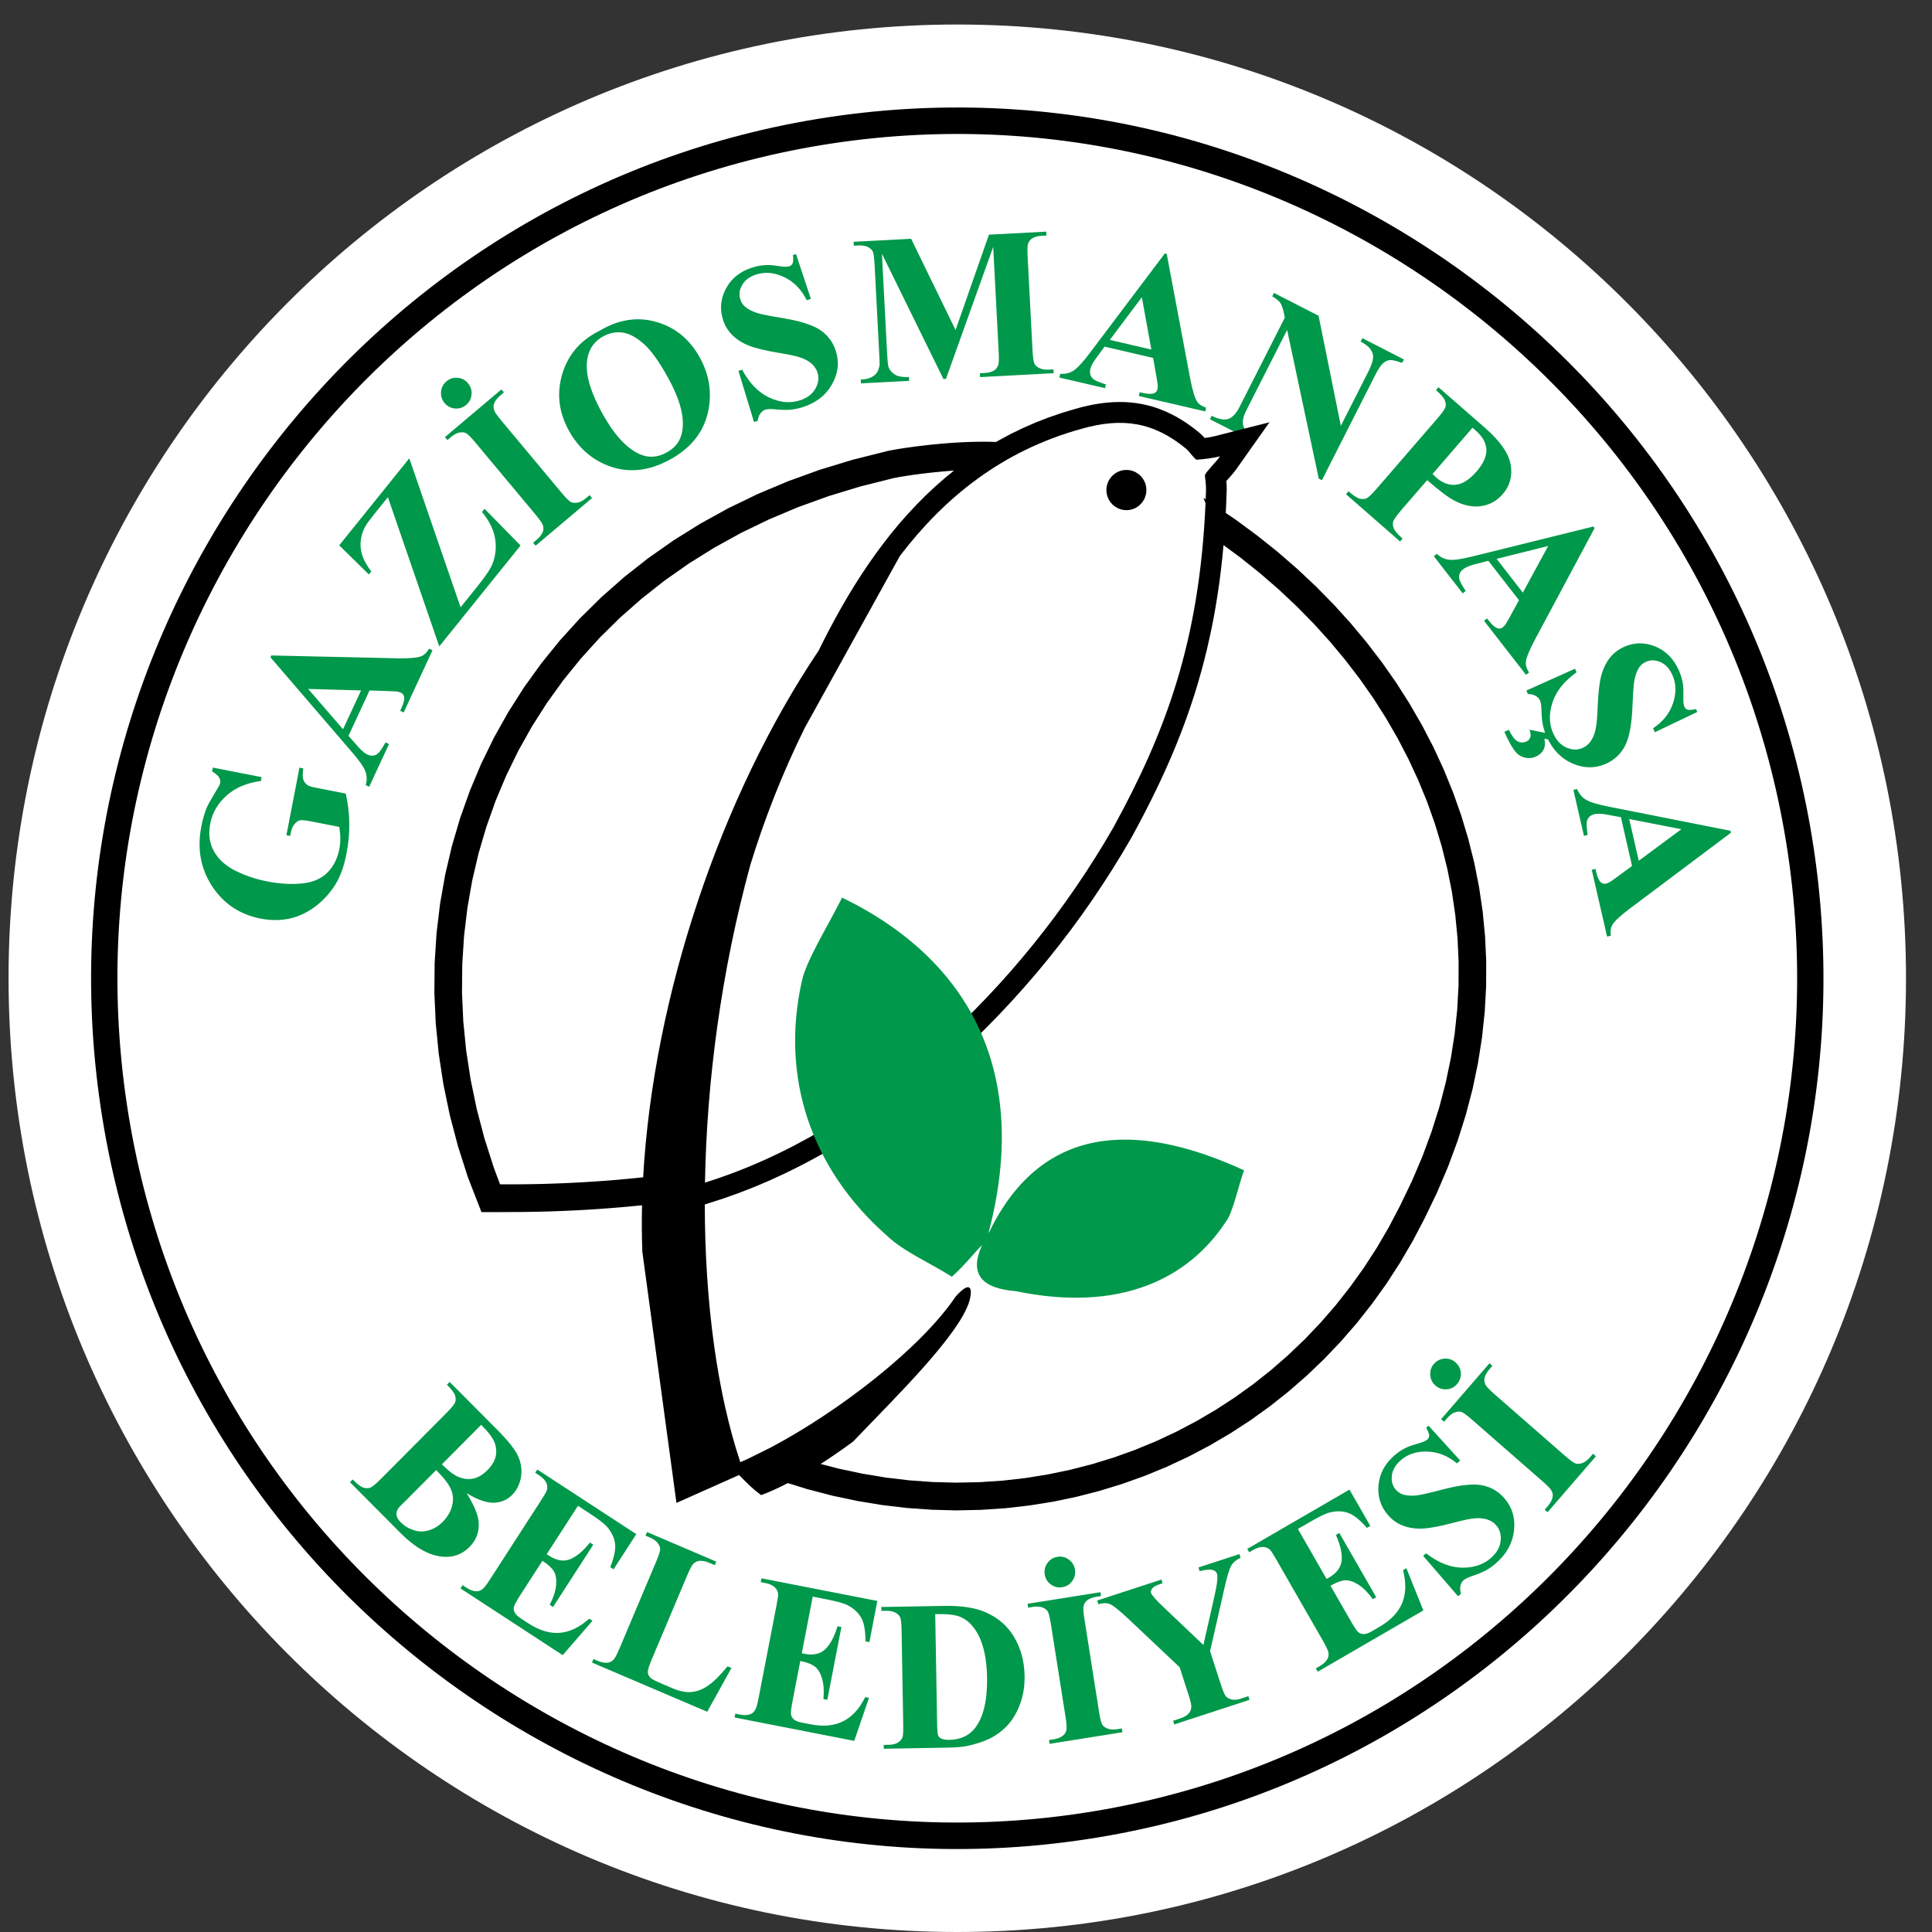 <?xml version="1.0" encoding="utf-8"?>
<!-- Generator: Adobe Illustrator 16.0.0, SVG Export Plug-In . SVG Version: 6.00 Build 0)  -->
<!DOCTYPE svg PUBLIC "-//W3C//DTD SVG 1.1//EN" "http://www.w3.org/Graphics/SVG/1.1/DTD/svg11.dtd">
<svg version="1.1" id="Layer_1" xmlns="http://www.w3.org/2000/svg" xmlns:xlink="http://www.w3.org/1999/xlink" x="0px" y="0px"
	 width="800px" height="800px" viewBox="733.858 699.521 800 800" enable-background="new 733.858 699.521 800 800"
	 xml:space="preserve">
<rect x="733.858" y="699.521" width="800" height="800" fill="#333333" stroke="none"/>
<path fill="#FFFFFF" d="M1130.244,709.672c216.932,0,392.847,176.851,392.847,394.926c0,218.069-175.915,394.923-392.847,394.923
	c-216.925,0-392.843-176.854-392.843-394.923C737.401,886.523,913.319,709.672,1130.244,709.672"/>
<path d="M1081.698,747.366c195.726-26.884,377.156,111.669,403.901,308.43c26.739,196.764-111.081,379.156-306.806,406.04
	c-195.724,26.883-377.16-111.675-403.902-308.429C748.15,956.649,885.976,774.248,1081.698,747.366"/>
<path fill="#FFFFFF" d="M1083.175,758.226c189.767-26.061,365.698,108.276,391.626,299.058
	c25.921,190.776-107.713,367.625-297.48,393.681c-189.771,26.066-365.703-108.265-391.626-299.039
	C759.767,961.143,893.401,784.292,1083.175,758.226"/>
<path fill="#00984A" d="M1412.437,1055.937l17.641-13.058l-21.605-4.228L1412.437,1055.937z M1409.658,1058.101l-4.624-20.201
	l-6.104-1.119c-2.035-0.366-3.646-0.401-4.846-0.121c-1.602,0.366-2.628,1.292-3.076,2.765c-0.288,0.855-0.186,2.799,0.263,5.835
	l-1.541,0.356l-4.363-19.025l1.547-0.356c0.783,1.979,2.019,3.48,3.713,4.467c1.68,1.005,4.914,1.98,9.693,2.905l50.103,9.923
	l0.179,0.804l-41.91,31.447c-3.982,2.999-6.39,5.259-7.235,6.784c-0.66,1.179-0.847,2.646-0.594,4.417l-1.54,0.366l-6.366-27.681
	l1.554-0.356l0.252,1.144c0.508,2.216,1.188,3.708,2.019,4.447c0.592,0.531,1.305,0.689,2.137,0.489
	c0.505-0.115,0.997-0.314,1.496-0.616c0.248-0.106,1.188-0.78,2.855-1.993L1409.658,1058.101z M1375.867,1003.393l1.159,2.598
	l-3.691-0.558c0.439,1.692,0.329,3.173-0.308,4.467c-0.643,1.269-1.72,2.258-3.254,2.95c-1.347,0.6-2.786,0.757-4.276,0.433
	c-1.482-0.298-2.729-1.001-3.738-2.057c-1.534-1.721-3.194-4.595-4.974-8.681l1.856-0.829c1.26,2.585,2.472,4.182,3.65,4.799
	c1.171,0.583,2.39,0.601,3.695,0.007c0.803-0.356,1.313-0.949,1.559-1.805c0.253-0.863,0.118-1.865-0.392-3.028L1375.867,1003.393z
	 M1436.664,994.331l-17.583,8.398l-0.729-1.64c4.135-2.746,6.897-6.227,8.286-10.448c1.382-4.206,1.307-8.043-0.238-11.515
	c-1.185-2.696-2.846-4.513-4.964-5.435c-2.135-0.935-4.134-0.984-5.999-0.138c-1.161,0.512-2.103,1.269-2.762,2.23
	c-0.909,1.309-1.575,3.091-2.033,5.312c-0.324,1.63-0.577,5.183-0.805,10.644c-0.29,7.658-1.321,13.178-3.076,16.59
	c-1.762,3.386-4.407,5.86-7.914,7.44c-4.468,1.989-9.084,1.951-13.838-0.089c-4.753-2.066-8.33-5.781-10.702-11.157
	c-0.745-1.68-1.298-3.367-1.627-5.025c-0.313-1.656-0.511-3.829-0.56-6.518c-0.049-1.504-0.253-2.656-0.61-3.46
	c-0.306-0.686-0.88-1.309-1.744-1.833c-0.863-0.531-1.934-0.783-3.231-0.783l-0.632-1.456l20.13-9.021l0.654,1.463
	c-5.16,3.702-8.479,7.85-9.99,12.509c-1.507,4.635-1.433,8.874,0.264,12.694c1.312,2.955,3.159,4.935,5.533,5.983
	c2.37,1.041,4.624,1.083,6.743,0.133c1.271-0.571,2.34-1.45,3.22-2.655c0.874-1.205,1.552-2.713,2-4.568
	c0.458-1.85,0.763-4.887,0.933-9.132c0.22-5.942,0.701-10.354,1.441-13.251c0.726-2.889,1.879-5.366,3.44-7.439
	c1.56-2.072,3.593-3.673,6.084-4.788c4.241-1.904,8.564-1.948,12.946-0.158c4.381,1.813,7.619,5.102,9.727,9.862
	c0.771,1.744,1.322,3.523,1.627,5.339c0.229,1.388,0.322,3.158,0.245,5.316c-0.059,2.157,0.059,3.605,0.372,4.305
	c0.308,0.688,0.755,1.136,1.358,1.333c0.582,0.221,1.763,0.139,3.499-0.244L1436.664,994.331z M1364.436,944.917l10.498-19.321
	l-21.36,5.339L1364.436,944.917z M1362.834,948.056l-12.693-16.34l-5.997,1.583c-1.998,0.531-3.475,1.183-4.441,1.945
	c-1.299,1.016-1.837,2.291-1.627,3.82c0.103,0.886,1.019,2.605,2.693,5.161l-1.234,0.989l-11.963-15.38l1.252-0.984
	c1.54,1.456,3.289,2.283,5.235,2.465c1.949,0.191,5.297-0.298,10.017-1.499l49.577-12.283l0.499,0.654l-24.776,46.31
	c-2.337,4.406-3.565,7.476-3.692,9.225c-0.102,1.337,0.339,2.752,1.321,4.25l-1.256,0.977l-17.385-22.373l1.237-0.974l0.72,0.915
	c1.391,1.796,2.635,2.861,3.702,3.181c0.746,0.226,1.459,0.074,2.152-0.46c0.391-0.322,0.762-0.716,1.085-1.195
	c0.169-0.209,0.745-1.211,1.754-3.016L1362.834,948.056z M1343.582,876.641l-16.545,19.149c0.683,0.67,1.193,1.159,1.565,1.491
	c2.642,2.3,5.354,3.289,8.15,2.957c2.797-0.325,5.643-2.148,8.499-5.462c2.848-3.287,4.204-6.324,4.094-9.097
	c-0.11-2.773-1.586-5.392-4.426-7.879L1343.582,876.641z M1324.825,898.339l-10.627,12.277c-2.066,2.398-3.22,4.03-3.451,4.91
	c-0.254,0.874-0.159,1.833,0.267,2.846c0.424,1.031,1.625,2.416,3.625,4.16l-1.034,1.203l-22.404-19.572l1.035-1.206
	c2.049,1.789,3.591,2.799,4.661,3.045c1.049,0.251,1.98,0.209,2.803-0.14c0.822-0.366,2.264-1.738,4.34-4.136l24.858-28.749
	c2.062-2.389,3.231-4.03,3.482-4.901c0.24-0.89,0.145-1.825-0.269-2.833c-0.405-1.021-1.627-2.411-3.645-4.175l1.034-1.208
	l19.226,16.79c6.331,5.523,9.872,10.624,10.669,15.289c0.796,4.67-0.289,8.707-3.221,12.108c-2.49,2.881-5.502,4.554-9.051,5.043
	c-3.542,0.5-7.186-0.255-10.963-2.226C1333.618,905.557,1329.841,902.708,1324.825,898.339 M1279.847,830.265l9.228,45.584
	l11.396-22.487c1.576-3.132,2.22-5.478,1.883-7.05c-0.476-2.108-2.171-3.886-5.086-5.319l0.729-1.439l17.183,8.8l-0.727,1.44
	c-2.356-0.844-4.002-1.228-4.992-1.176c-0.975,0.059-1.939,0.499-2.873,1.299c-0.932,0.797-2.031,2.44-3.279,4.902l-22.072,43.553
	l-1.307-0.665l-13.099-61.573l-16.862,33.251c-1.524,3.011-1.879,5.375-1.023,7.139c0.812,1.758,2.127,3.092,3.871,3.995
	l1.238,0.625l-0.722,1.425l-18.456-9.449l0.722-1.422c2.881,1.439,5.169,1.857,6.889,1.282c1.72-0.574,3.271-2.239,4.677-5.026
	l18.716-36.912l-0.403-1.973c-0.408-1.941-0.917-3.348-1.542-4.236c-0.61-0.858-1.712-1.717-3.273-2.582l0.722-1.44
	L1279.847,830.265z M1210.61,844.255l-3.938-21.658l-13.263,17.673L1210.61,844.255z M1211.333,847.719l-20.102-4.668l-3.666,5.018
	c-1.212,1.673-1.958,3.111-2.23,4.327c-0.372,1.604,0,2.937,1.119,3.985c0.627,0.635,2.422,1.392,5.339,2.322l-0.356,1.55
	l-18.929-4.396l0.373-1.555c2.101,0.158,3.98-0.302,5.607-1.391c1.627-1.083,3.934-3.587,6.847-7.504l30.836-40.91l0.806,0.184
	l9.724,51.671c0.951,4.898,1.916,8.071,2.899,9.51c0.764,1.101,1.999,1.917,3.694,2.467l-0.357,1.555l-27.519-6.386l0.354-1.562
	l1.135,0.263c2.202,0.516,3.829,0.559,4.856,0.15c0.729-0.308,1.186-0.884,1.382-1.729c0.118-0.507,0.152-1.039,0.1-1.614
	c0-0.278-0.169-1.422-0.524-3.464L1211.333,847.719z M1129.535,836.171l13.824-39.481l23.723-1.25l0.087,1.607l-1.882,0.105
	c-1.729,0.086-3.09,0.453-4.085,1.117c-0.702,0.451-1.236,1.159-1.625,2.116c-0.281,0.715-0.34,2.53-0.194,5.426l2.009,38.651
	c0.169,2.994,0.424,4.858,0.777,5.602c0.358,0.731,1.035,1.34,2.035,1.857c1.006,0.523,2.32,0.74,3.965,0.654l1.896-0.104
	l0.085,1.588l-30.464,1.614l-0.088-1.597l1.896-0.108c1.73-0.083,3.085-0.46,4.095-1.131c0.684-0.426,1.229-1.151,1.617-2.165
	c0.261-0.694,0.339-2.522,0.177-5.476l-2.263-43.432l-19.568,54.648l-1.043,0.052l-25.474-51.889l2.151,41.284
	c0.15,2.878,0.313,4.654,0.497,5.311c0.441,1.415,1.327,2.556,2.625,3.396c1.297,0.833,3.268,1.201,5.937,1.06l0.088,1.59
	l-19.968,1.055l-0.083-1.596l0.604-0.028c1.292-0.049,2.483-0.332,3.577-0.834c1.091-0.499,1.908-1.153,2.447-1.911
	c0.538-0.785,0.92-1.867,1.169-3.23c0.043-0.327-0.007-1.796-0.147-4.42l-1.924-37.097c-0.156-2.968-0.42-4.8-0.768-5.515
	c-0.365-0.724-1.038-1.342-2.04-1.857c-1.007-0.502-2.331-0.715-3.957-0.626l-1.845,0.095l-0.09-1.606l23.819-1.252
	L1129.535,836.171z M1063.472,804.732l6.152,18.564l-1.713,0.533c-2.203-4.459-5.308-7.632-9.299-9.536
	c-3.991-1.891-7.781-2.295-11.41-1.174c-2.795,0.859-4.792,2.291-5.961,4.304c-1.188,1.998-1.478,3.987-0.875,5.951
	c0.372,1.238,1.002,2.262,1.872,3.044c1.182,1.058,2.856,1.943,5,2.667c1.569,0.517,5.043,1.223,10.41,2.096
	c7.517,1.23,12.842,2.93,16.002,5.102c3.124,2.171,5.25,5.101,6.375,8.799c1.424,4.694,0.835,9.301-1.769,13.791
	c-2.611,4.502-6.725,7.607-12.321,9.328c-1.755,0.542-3.48,0.869-5.144,1.002c-1.679,0.113-3.857,0.032-6.517-0.227
	c-1.488-0.14-2.647-0.076-3.489,0.182c-0.722,0.22-1.395,0.715-2.021,1.508c-0.625,0.804-1.013,1.839-1.162,3.131l-1.529,0.463
	l-6.444-21.196l1.525-0.459c3.022,5.591,6.716,9.411,11.134,11.485c4.398,2.074,8.579,2.503,12.564,1.282
	c3.071-0.94,5.256-2.547,6.577-4.788c1.319-2.242,1.632-4.492,0.962-6.716c-0.406-1.325-1.155-2.504-2.227-3.544
	c-1.083-1.009-2.491-1.873-4.27-2.546c-1.781-0.677-4.73-1.358-8.902-2.04c-5.844-0.95-10.143-1.966-12.906-3.055
	c-2.774-1.073-5.074-2.53-6.929-4.345c-1.854-1.8-3.196-4.019-3.991-6.644c-1.356-4.467-0.868-8.795,1.424-12.943
	c2.325-4.145,5.967-6.981,10.931-8.505c1.811-0.549,3.634-0.882,5.465-0.966c1.396-0.056,3.159,0.067,5.271,0.408
	c2.122,0.323,3.579,0.367,4.299,0.136c0.719-0.218,1.216-0.617,1.487-1.176c0.292-0.574,0.356-1.747,0.181-3.53L1063.472,804.732z
	 M983.539,838.856c-4.678,2.598-6.898,6.989-6.707,13.146c0.191,5.023,2.327,11.232,6.379,18.612
	c4.84,8.758,9.932,14.376,15.304,16.863c3.748,1.742,7.549,1.533,11.393-0.605c2.586-1.449,4.4-3.28,5.44-5.503
	c1.311-2.847,1.612-6.384,0.883-10.622c-0.719-4.234-2.65-9.203-5.795-14.898c-3.748-6.807-7.184-11.536-10.292-14.185
	c-3.114-2.678-6.02-4.16-8.744-4.475C988.696,836.896,986.072,837.441,983.539,838.856 M981.744,836.701
	c7.962-4.849,15.895-6.138,23.774-3.906c7.88,2.241,13.927,7.168,18.123,14.792c3.595,6.516,4.87,13.296,3.804,20.349
	c-1.408,9.38-6.691,16.62-15.865,21.721c-9.177,5.119-18.007,5.939-26.487,2.475c-6.69-2.748-11.912-7.5-15.663-14.275
	c-4.208-7.633-5.127-15.432-2.766-23.379C969.016,846.504,974.039,840.576,981.744,836.701 M918.718,857.434
	c1.343-1.134,2.89-1.619,4.628-1.473c1.737,0.147,3.172,0.908,4.298,2.261c1.128,1.351,1.622,2.896,1.466,4.64
	c-0.147,1.754-0.903,3.203-2.237,4.327c-1.348,1.131-2.879,1.621-4.628,1.474c-1.731-0.146-3.17-0.908-4.303-2.258
	c-1.126-1.347-1.607-2.896-1.457-4.653C916.632,860.009,917.379,858.563,918.718,857.434 M977.989,904.54l1.021,1.218
	l-23.381,19.731l-1.018-1.229l1.487-1.25c1.292-1.09,2.139-2.214,2.542-3.338c0.316-0.792,0.316-1.69-0.009-2.714
	c-0.194-0.733-1.233-2.224-3.127-4.493L930.823,882.9c-1.921-2.305-3.247-3.638-3.967-4.01c-0.719-0.374-1.622-0.467-2.724-0.269
	c-1.093,0.185-2.276,0.822-3.526,1.868l-1.49,1.255l-1.025-1.226l23.387-19.734l1.029,1.24l-1.492,1.257
	c-1.292,1.089-2.151,2.196-2.55,3.32c-0.306,0.809-0.322,1.7-0.017,2.741c0.209,0.733,1.24,2.23,3.123,4.484l24.688,29.58
	c1.914,2.289,3.246,3.615,3.974,3.989c0.737,0.36,1.654,0.44,2.741,0.256c1.108-0.182,2.283-0.804,3.536-1.857L977.989,904.54z
	 M903.343,889.3l21.23,61.686l6.994-8.684c3.306-4.104,5.374-7.184,6.179-9.24c1.342-3.309,1.72-6.832,1.126-10.501
	c-0.604-3.693-2.411-7.366-5.439-11.053l1.059-1.309l14.918,15.203l-33.662,41.781l-21.27-61.773l-5.455,6.762
	c-2.114,2.632-3.422,4.414-3.935,5.37c-0.974,1.806-1.598,3.754-1.84,5.836c-0.262,2.088-0.03,4.144,0.658,6.23
	c0.703,2.066,1.928,4.246,3.697,6.543l-0.999,1.235l-12.286-12.054L903.343,889.3z M883.367,985.416l-21.899-0.623l14.438,16.703
	L883.367,985.416z M886.876,985.433l-8.715,18.787l4.123,4.659c1.374,1.542,2.621,2.563,3.75,3.097
	c1.483,0.696,2.856,0.6,4.113-0.29c0.747-0.488,1.854-2.084,3.354-4.753l1.442,0.672l-8.208,17.688l-1.439-0.672
	c0.587-2.04,0.528-3.988-0.191-5.818c-0.705-1.833-2.665-4.612-5.878-8.286l-33.392-38.833l0.342-0.75l52.298,1.174
	c4.97,0.093,8.249-0.197,9.861-0.874c1.226-0.516,2.276-1.554,3.171-3.113l1.439,0.669l-11.939,25.748l-1.442-0.681l0.49-1.063
	c0.952-2.059,1.341-3.655,1.153-4.754c-0.15-0.766-0.607-1.341-1.4-1.708c-0.464-0.216-0.978-0.367-1.548-0.438
	c-0.265-0.06-1.417-0.12-3.485-0.202L886.876,985.433z M821.99,1017.363l20.196,3.95l-0.3,1.583
	c-5.902,0.821-10.647,2.836-14.249,6.075c-3.609,3.23-5.858,7.098-6.724,11.602c-0.834,4.313-0.314,8.133,1.534,11.454
	c1.869,3.335,4.817,6.017,8.902,8.046c4.088,2.039,8.401,3.496,12.931,4.377c5.499,1.075,10.44,1.36,14.837,0.871
	c4.388-0.478,7.841-1.986,10.35-4.524c2.507-2.522,4.147-5.784,4.923-9.771c0.266-1.398,0.399-2.844,0.374-4.352
	c0-1.517-0.15-3.097-0.42-4.745l-11.923-2.338c-2.246-0.439-3.744-0.558-4.456-0.376c-0.722,0.186-1.458,0.709-2.178,1.583
	c-0.722,0.868-1.226,2-1.496,3.397l-0.283,1.474l-1.557-0.293l5.409-27.992l1.561,0.295c-0.269,2.144-0.269,3.68,0,4.607
	c0.293,0.916,0.895,1.707,1.813,2.356c0.475,0.364,1.771,0.74,3.861,1.148l11.921,2.331c0.918,3.995,1.416,8.076,1.466,12.219
	c0.071,4.135-0.313,8.35-1.146,12.63c-1.049,5.473-2.681,9.867-4.842,13.19c-2.186,3.321-4.735,6.134-7.676,8.417
	c-2.954,2.288-6.084,3.926-9.397,4.893c-4.278,1.216-8.824,1.364-13.642,0.423c-8.617-1.688-15.316-6.152-20.085-13.409
	c-4.762-7.248-6.258-15.492-4.471-24.729c0.547-2.86,1.267-5.399,2.161-7.606c0.479-1.198,1.512-3.087,3.098-5.685
	c1.597-2.573,2.457-4.12,2.549-4.635c0.157-0.792,0-1.577-0.44-2.374c-0.448-0.792-1.423-1.631-2.914-2.511L821.99,1017.363z"/>
<path fill="#00984A" d="M1327.635,1264.272c1.152-1.321,2.602-2.055,4.338-2.173c1.748-0.121,3.274,0.392,4.594,1.55
	c1.323,1.159,2.051,2.607,2.187,4.36c0.102,1.748-0.406,3.291-1.56,4.618c-1.144,1.329-2.593,2.062-4.34,2.18
	c-1.729,0.121-3.277-0.397-4.59-1.539c-1.322-1.168-2.051-2.617-2.169-4.371C1325.976,1267.144,1326.483,1265.595,1327.635,1264.272
	 M1393.508,1301.471l1.193,1.058l-20.021,23.161l-1.204-1.05l1.28-1.473c1.112-1.286,1.771-2.521,1.992-3.697
	c0.196-0.845,0.052-1.72-0.439-2.666c-0.291-0.699-1.553-2.011-3.771-3.952l-28.989-25.325c-2.253-1.985-3.771-3.092-4.548-3.332
	c-0.764-0.262-1.67-0.204-2.74,0.17c-1.031,0.36-2.1,1.16-3.186,2.395l-1.261,1.466l-1.213-1.055l20.032-23.161l1.202,1.055
	l-1.271,1.48c-1.108,1.28-1.787,2.516-1.999,3.682c-0.188,0.843-0.051,1.739,0.406,2.709c0.322,0.69,1.576,2.012,3.78,3.944
	l28.977,25.324c2.271,1.969,3.781,3.075,4.554,3.323c0.786,0.238,1.702,0.171,2.752-0.178c1.068-0.358,2.138-1.16,3.203-2.396
	L1393.508,1301.471z M1325.366,1289.852l13.131,14.456l-1.336,1.168c-3.813-3.17-7.946-4.787-12.363-4.892
	c-4.415-0.117-8.042,1.082-10.887,3.579c-2.22,1.935-3.46,4.055-3.712,6.372c-0.271,2.324,0.261,4.25,1.61,5.809
	c0.839,0.963,1.829,1.635,2.939,2.003c1.508,0.477,3.397,0.621,5.634,0.399c1.651-0.169,5.102-0.955,10.372-2.334
	c7.354-1.969,12.922-2.591,16.676-1.892c3.746,0.698,6.864,2.514,9.389,5.435c3.203,3.696,4.525,8.146,3.964,13.314
	c-0.567,5.18-3.059,9.703-7.473,13.56c-1.381,1.219-2.829,2.225-4.304,3.024c-1.49,0.784-3.5,1.602-6.033,2.445
	c-1.424,0.486-2.455,1.022-3.116,1.595c-0.569,0.5-1.002,1.233-1.239,2.213c-0.254,0.987-0.188,2.097,0.202,3.338l-1.202,1.05
	l-14.473-16.729l1.204-1.047c5.032,3.867,9.946,5.843,14.829,5.935c4.845,0.095,8.845-1.218,11.997-3.959
	c2.424-2.131,3.771-4.48,4.058-7.062c0.306-2.59-0.314-4.78-1.838-6.533c-0.897-1.058-2.067-1.815-3.475-2.317
	c-1.391-0.495-3.025-0.698-4.932-0.588c-1.881,0.101-4.863,0.689-8.947,1.781c-5.727,1.516-10.065,2.35-13.024,2.486
	c-2.973,0.146-5.66-0.248-8.092-1.141c-2.422-0.887-4.532-2.371-6.328-4.448c-3.059-3.508-4.355-7.664-3.934-12.401
	c0.451-4.738,2.619-8.809,6.535-12.232c1.433-1.252,2.965-2.3,4.6-3.117c1.264-0.631,2.916-1.228,4.975-1.788
	c2.083-0.58,3.424-1.124,3.999-1.62c0.561-0.503,0.864-1.074,0.882-1.687c0.025-0.646-0.389-1.745-1.253-3.304L1325.366,1289.852z
	 M1271.289,1332.639l11.878,20.69l1.003-0.576c3.219-1.859,4.946-4.217,5.243-7.081c0.281-2.861-0.534-6.38-2.383-10.562
	l1.409-0.826l15.286,26.619l-1.407,0.816c-1.983-2.733-3.967-4.733-5.99-6.039c-2.027-1.286-3.84-1.874-5.485-1.787
	c-1.624,0.109-3.649,0.859-6.057,2.255l8.229,14.319c1.609,2.803,2.695,4.43,3.297,4.925c0.584,0.493,1.332,0.748,2.201,0.767
	c0.874,0.044,2.026-0.367,3.481-1.208l3.018-1.757c4.722-2.743,7.872-6.04,9.456-9.897c1.593-3.843,1.703-8.383,0.365-13.604
	l1.383-0.8l7.015,17.479l-43.707,25.365l-0.795-1.37l1.677-0.972c1.458-0.858,2.49-1.807,3.067-2.861
	c0.465-0.715,0.611-1.602,0.465-2.667c-0.057-0.75-0.821-2.394-2.295-4.967l-19.2-33.442c-1.322-2.291-2.187-3.661-2.616-4.115
	c-0.747-0.723-1.604-1.131-2.543-1.225c-1.366-0.145-2.85,0.246-4.484,1.201l-1.677,0.979l-0.806-1.398l42.324-24.558l8.629,15.025
	l-1.407,0.819c-2.832-3.245-5.347-5.298-7.584-6.132c-2.213-0.854-4.736-0.955-7.553-0.307c-1.656,0.341-4.385,1.634-8.216,3.866
	L1271.289,1332.639z M1247.072,1343.032l0.491,1.532c-1.745,0.826-2.99,1.822-3.701,2.974c-1.001,1.603-2.138,5.46-3.432,11.55
	l-5.502,24.142l4.366,13.51c0.939,2.877,1.658,4.625,2.185,5.222c0.525,0.605,1.315,1.013,2.372,1.271
	c1.076,0.255,2.339,0.144,3.815-0.343l3.1-1.021l0.491,1.516l-31.157,10.188l-0.482-1.516l2.906-0.956
	c1.635-0.542,2.84-1.258,3.601-2.143c0.576-0.615,0.934-1.449,1.034-2.532c0.101-0.741-0.306-2.529-1.22-5.342l-3.61-11.192
	l-20.803-19.644c-4.124-3.885-6.837-6.057-8.191-6.54c-1.34-0.502-2.88-0.46-4.659,0.094l-0.502-1.543l26.615-8.68l0.49,1.524
	l-1.185,0.393c-1.608,0.526-2.669,1.115-3.153,1.807c-0.492,0.67-0.645,1.259-0.473,1.787c0.321,0.99,2.202,3.116,5.677,6.372
	l16.014,15.212l4.55-20.101c1.146-4.925,1.501-8.06,1.07-9.414c-0.231-0.733-0.781-1.225-1.655-1.49
	c-1.136-0.392-2.997-0.24-5.507,0.437l-0.501-1.534L1247.072,1343.032z M1171.726,1344.163c1.72-0.279,3.304,0.104,4.71,1.142
	c1.426,1.03,2.255,2.421,2.527,4.157c0.28,1.729-0.095,3.323-1.119,4.735c-1.016,1.433-2.405,2.276-4.142,2.54
	c-1.731,0.291-3.298-0.094-4.711-1.126c-1.417-1.021-2.264-2.435-2.535-4.156c-0.271-1.745,0.102-3.32,1.136-4.736
	C1168.616,1345.287,1169.999,1344.437,1171.726,1344.163 M1198.391,1415.24l0.249,1.567l-30.152,4.797l-0.243-1.577l1.916-0.297
	c1.668-0.273,2.973-0.793,3.896-1.562c0.668-0.501,1.127-1.276,1.365-2.316c0.22-0.723,0.092-2.546-0.358-5.459l-6.015-38.146
	c-0.474-2.956-0.914-4.787-1.355-5.478c-0.424-0.698-1.146-1.243-2.188-1.634c-1.033-0.41-2.372-0.487-3.981-0.231l-1.916,0.314
	l-0.251-1.6l30.146-4.796l0.256,1.592l-1.916,0.307c-1.68,0.256-2.974,0.769-3.898,1.533c-0.678,0.519-1.143,1.286-1.406,2.324
	c-0.203,0.743-0.085,2.566,0.374,5.462l6.008,38.134c0.464,2.965,0.922,4.789,1.345,5.486c0.458,0.691,1.196,1.237,2.229,1.628
	c1.05,0.434,2.382,0.502,3.983,0.24L1198.391,1415.24z M1121.112,1367.887l0.795,45.805c0.044,2.417,0.184,3.891,0.421,4.444
	c0.24,0.536,0.632,0.955,1.178,1.235c0.778,0.418,1.912,0.604,3.384,0.588c4.779-0.084,8.415-1.79,10.89-5.126
	c3.359-4.516,4.958-11.426,4.799-20.777c-0.136-7.539-1.415-13.527-3.848-17.998c-1.923-3.477-4.363-5.829-7.302-7.047
	C1129.333,1368.145,1125.898,1367.776,1121.112,1367.887 M1099.811,1423.639l-0.034-1.592l1.942-0.034
	c1.69-0.035,2.992-0.324,3.878-0.878c0.911-0.561,1.554-1.293,1.97-2.231c0.25-0.605,0.347-2.43,0.295-5.451l-0.67-38.604
	c-0.049-2.999-0.245-4.874-0.58-5.622c-0.32-0.742-0.966-1.389-1.953-1.927c-0.953-0.553-2.265-0.816-3.904-0.784l-1.934,0.035
	l-0.037-1.609l26.134-0.453c6.987-0.116,12.611,0.733,16.897,2.565c5.227,2.24,9.235,5.698,11.999,10.385
	c2.762,4.699,4.203,10.025,4.304,15.997c0.068,4.13-0.525,7.94-1.778,11.439c-1.273,3.5-2.925,6.396-4.975,8.696
	c-2.06,2.31-4.439,4.174-7.16,5.589c-2.719,1.415-6.062,2.529-10.001,3.356c-1.742,0.377-4.497,0.596-8.266,0.663L1099.811,1423.639
	z M1070.385,1360.654l-4.527,23.469l1.144,0.213c3.632,0.715,6.475,0.087,8.567-1.89c2.07-1.968,3.765-5.164,5.092-9.541
	l1.605,0.315l-5.838,30.162l-1.605-0.308c0.301-3.354,0.103-6.184-0.573-8.499c-0.685-2.31-1.669-3.97-2.979-4.967
	c-1.292-0.995-3.303-1.771-6.037-2.31l-3.135,16.246c-0.614,3.168-0.856,5.119-0.719,5.884c0.122,0.769,0.512,1.449,1.154,2.029
	c0.642,0.612,1.779,1.063,3.429,1.388l3.418,0.657c5.351,1.054,9.88,0.646,13.586-1.229c3.712-1.84,6.758-5.188,9.161-10.017
	l1.555,0.307l-6.101,17.818l-49.553-9.686l0.305-1.574l1.897,0.375c1.671,0.324,3.063,0.291,4.195-0.119
	c0.807-0.238,1.499-0.809,2.073-1.705c0.452-0.604,0.962-2.366,1.518-5.264l7.333-37.896c0.494-2.615,0.729-4.227,0.712-4.849
	c-0.091-1.038-0.47-1.916-1.119-2.589c-0.929-1.022-2.31-1.694-4.174-2.053l-1.901-0.381l0.306-1.571l47.972,9.371l-3.296,17.037
	l-1.607-0.308c-0.015-4.326-0.57-7.529-1.705-9.643c-1.124-2.087-2.954-3.84-5.504-5.212c-1.476-0.826-4.389-1.644-8.729-2.505
	L1070.385,1360.654z M1036.73,1390.214l-10.02,18.109l-47.729-20.374l0.614-1.466l1.786,0.768c1.551,0.655,2.941,0.91,4.124,0.746
	c0.839-0.066,1.64-0.476,2.403-1.225c0.545-0.511,1.407-2.113,2.55-4.831l15.002-35.545c1.173-2.761,1.753-4.549,1.762-5.374
	c-0.009-0.81-0.339-1.664-1.017-2.557c-0.656-0.896-1.74-1.66-3.245-2.31l-1.796-0.757l0.627-1.49l28.665,12.25l-0.622,1.463
	l-2.334-0.986c-1.571-0.674-2.932-0.937-4.121-0.785c-0.845,0.094-1.648,0.484-2.438,1.228c-0.556,0.509-1.408,2.129-2.549,4.829
	l-14.537,34.432c-1.168,2.769-1.754,4.592-1.763,5.477c0.009,0.904,0.381,1.738,1.157,2.496c0.557,0.536,2.104,1.319,4.64,2.394
	l4.477,1.908c2.856,1.226,5.448,1.735,7.782,1.543c2.318-0.198,4.636-1.083,6.945-2.685c2.318-1.584,4.978-4.233,8.024-7.955
	L1036.73,1390.214z M973.188,1323.04l-12.953,20.033l0.98,0.63c3.105,2.03,5.978,2.521,8.652,1.483
	c2.664-1.048,5.423-3.372,8.278-6.935l1.373,0.902l-16.655,25.776l-1.368-0.903c1.525-3.006,2.401-5.689,2.634-8.073
	c0.22-2.42-0.076-4.31-0.9-5.743c-0.832-1.413-2.421-2.876-4.747-4.411l-8.958,13.867c-1.755,2.718-2.699,4.439-2.866,5.197
	c-0.164,0.758-0.063,1.525,0.322,2.316c0.352,0.8,1.247,1.651,2.661,2.572l2.914,1.909c4.577,2.988,8.924,4.309,13.063,3.983
	c4.125-0.322,8.197-2.282,12.223-5.858l1.339,0.877l-12.311,14.217l-42.33-27.634l0.86-1.337l1.631,1.064
	c1.425,0.919,2.733,1.408,3.923,1.457c0.852,0.08,1.7-0.178,2.569-0.799c0.644-0.385,1.769-1.834,3.368-4.312l20.917-32.378
	c1.439-2.224,2.256-3.637,2.464-4.224c0.313-0.988,0.272-1.95-0.066-2.829c-0.48-1.286-1.515-2.428-3.098-3.467l-1.634-1.064
	l0.866-1.345l40.99,26.754l-9.403,14.558l-1.373-0.885c1.595-4.022,2.272-7.207,2.006-9.591c-0.262-2.359-1.313-4.669-3.159-6.899
	c-1.06-1.331-3.446-3.188-7.161-5.609L973.188,1323.04z M914.46,1308.252l-13.244,13.305l-1.559,1.507
	c-1.094,1.101-1.649,2.207-1.649,3.341c0.009,1.106,0.555,2.22,1.649,3.331c1.623,1.633,3.47,2.774,5.572,3.424
	c2.097,0.665,4.196,0.665,6.293,0.018c2.103-0.633,3.985-1.809,5.671-3.503c1.931-1.935,3.22-4.13,3.859-6.567
	c0.626-2.437,0.479-4.743-0.488-6.934C919.628,1313.994,917.582,1311.335,914.46,1308.252 M916.844,1305.865
	c2.873,2.883,5.308,4.704,7.339,5.417c2.024,0.733,3.981,0.872,5.9,0.429c1.903-0.443,3.776-1.602,5.596-3.435
	c1.823-1.829,2.952-3.696,3.412-5.613c0.439-1.889,0.295-3.8-0.423-5.765c-0.732-1.969-2.589-4.422-5.573-7.386L916.844,1305.865z
	 M927.088,1317.827c3.013,4.856,4.652,8.74,4.94,11.636c0.417,4.146-0.833,7.683-3.782,10.646c-3.099,3.12-6.916,4.456-11.435,3.988
	c-5.528-0.615-11.221-3.859-17.054-9.737l-20.988-21.092l1.119-1.123c1.911,1.915,3.377,3.039,4.429,3.354
	c1.033,0.325,1.97,0.349,2.809,0.054c0.852-0.298,2.382-1.568,4.617-3.81l26.783-26.935c2.237-2.247,3.509-3.797,3.81-4.659
	c0.313-0.857,0.287-1.804-0.062-2.844c-0.328-1.047-1.455-2.503-3.342-4.402l1.123-1.142l19.799,19.896
	c4.718,4.756,7.659,8.554,8.783,11.363c1.135,2.845,1.424,5.656,0.886,8.477c-0.539,2.836-1.764,5.204-3.649,7.08
	c-1.995,2.017-4.482,3.074-7.479,3.186C935.413,1321.881,931.64,1320.569,927.088,1317.827"/>
<path d="M999.71,1198.605c-0.147,6.491-0.113,12.904,0.122,19.218l14.134,104.023l25.9-11.55c4.479,4.428,5.076,5.229,9.13,8.328
	c3.313-1.189,7.07-2.895,11.071-4.991l7.938,2.471l10.359,2.708l10.36,2.2l10.346,1.711l10.314,1.217l10.275,0.733l10.21,0.274
	l10.152-0.222l10.064-0.666l9.965-1.142l9.865-1.567l9.743-2.044l9.609-2.47l9.439-2.913l9.295-3.331l9.125-3.756l8.922-4.183
	l8.729-4.593l8.497-4.992l8.29-5.382l8.048-5.784l7.778-6.16l7.516-6.551l7.236-6.914l6.939-7.284l6.637-7.641l6.303-7.997
	l5.981-8.341l5.618-8.687l5.27-9.016l4.881-9.311l5.153-10.706l4.576-10.758l3.965-10.743l3.39-10.74l2.796-10.716l2.22-10.684
	l1.669-10.629l1.118-10.582l0.577-10.511l0.034-10.431l-0.484-10.345l-0.99-10.248l-1.5-10.136l-1.982-10.005l-2.475-9.886
	l-2.931-9.733l-3.389-9.586l-3.848-9.422l-4.272-9.255l-4.711-9.06l-5.126-8.872l-5.522-8.671l-5.924-8.456l-6.304-8.241
	l-6.678-7.998l-7.033-7.763l-7.39-7.518l-7.727-7.25l-8.065-6.998l-8.382-6.694l-8.693-6.422l-4.433-3.017l0.18-3.402l0.209-5.766
	l0.018-0.501v-0.494l-0.018-0.481l-0.013-0.467l-0.018-0.473l-0.036-0.482l-0.034-0.468l-0.032-0.464l-0.018-0.208l0.278-0.316
	l0.485-0.531l0.49-0.558l0.518-0.593l0.533-0.607l0.543-0.64l0.54-0.677l0.551-0.716l13.938-19.7l-22.774,5.783l-0.161,0.044
	l-0.18,0.048l-0.186,0.033l-0.204,0.042l-0.211,0.042l-0.229,0.044l-0.237,0.055l-0.244,0.042l-0.265,0.044l-0.272,0.042
	l-0.271,0.046l-0.271,0.042l-0.287,0.044l-0.289,0.042l-0.289,0.046l-0.286,0.035l-0.203,0.025l-0.323-0.375l-0.424-0.447
	l-0.467-0.468l-0.514-0.49l-0.534-0.452l-1.442-1.162l-1.433-1.092l-1.447-1.048l-1.449-0.992l-1.476-0.932l-1.472-0.891
	l-1.501-0.838l-1.517-0.775l-1.509-0.716l-1.55-0.674l-1.55-0.607l-1.561-0.552l-1.583-0.497l-1.594-0.436l-1.601-0.373l-1.62-0.325
	l-1.617-0.258l-1.637-0.214l-1.636-0.145l-1.651-0.098l-1.66-0.033l-1.669,0.018l-1.661,0.059l-1.66,0.123l-1.696,0.167
	l-1.677,0.217l-1.694,0.264l-1.712,0.303l-1.694,0.358l-1.729,0.391l-1.729,0.448l-1.745,0.475l-5.652,1.688l-5.566,1.909
	l-5.406,2.103l-5.237,2.291l-5.074,2.472l-4.925,2.646l-1.048,0.625l-0.289-0.017l-2.236-0.067l-2.255-0.027l-2.271,0.01
	l-2.293,0.042l-2.287,0.069l-2.292,0.098l-2.284,0.127l-2.263,0.148l-2.229,0.168l-2.199,0.181l-2.147,0.202l-2.102,0.206
	l-2.029,0.231l-1.97,0.227l-1.894,0.233l-1.795,0.247l-1.708,0.233l-1.605,0.236l-1.493,0.224l-1.38,0.231l-1.251,0.217
	l-1.117,0.202l-0.987,0.189l-0.892,0.202l-14.083,3.531l-13.635,4.152l-13.134,4.75l-12.633,5.318l-12.12,5.86l-11.602,6.403
	l-11.073,6.907l-10.533,7.397l-9.979,7.858l-9.431,8.324l-8.858,8.738l-8.295,9.142l-7.706,9.528l-7.125,9.889l-6.513,10.234
	l-5.92,10.556l-5.3,10.846l-4.676,11.134l-4.055,11.373l-3.412,11.618l-2.767,11.828l-2.117,12.01l-1.458,12.183l-0.788,12.328
	l-0.115,12.457l0.568,12.557l1.246,12.642l1.944,12.701l2.648,12.733l3.355,12.752l4.065,12.753l5.672,14.582l12.027-0.017
	l-0.008-0.017h1.941l2.855-0.019l2.873-0.041l2.887-0.053l2.907-0.059l2.925-0.085l2.933-0.104l2.951-0.118l2.957-0.134l2.971-0.139
	l2.973-0.171l2.978-0.187l2.984-0.196l2.988-0.222l2.979-0.229l2.988-0.248l2.973-0.273l2.98-0.279L999.71,1198.605z"/>
<path fill="#FFFFFF" d="M1072.834,968.936c-40.594,60.369-68.461,143.362-72.658,218.074l-1.111,0.111l-2.897,0.301l-2.908,0.28
	l-2.915,0.256l-2.915,0.256l-2.914,0.23l-2.93,0.213l-2.913,0.188l-2.923,0.187l-2.906,0.152l-2.908,0.154l-2.897,0.128l-2.89,0.111
	l-2.873,0.102l-2.863,0.085l-2.848,0.06l-2.825,0.051l-2.814,0.036l-2.783,0.018l-2.767,0.007l-2.738-0.007l-0.72-0.011l-2.568-6.83
	l-3.892-12.182l-3.203-12.182l-2.518-12.147l-1.855-12.096l-1.189-12.009l-0.539-11.944l0.115-11.823l0.744-11.694l1.383-11.56
	l2.004-11.38l2.617-11.203l3.235-10.988l3.827-10.776l4.436-10.529l5.012-10.263l5.596-9.987l6.172-9.684l6.742-9.369l7.305-9.029
	l7.854-8.672l8.406-8.284l8.956-7.892l9.491-7.479l10.015-7.035l10.549-6.576l11.062-6.108l11.575-5.602l12.088-5.084l12.59-4.553
	l13.083-3.986l13.604-3.422l0.608-0.123l0.821-0.163l1.001-0.183l1.135-0.191l1.285-0.214l1.397-0.216l1.524-0.226l1.623-0.224
	l1.72-0.227l1.806-0.222l1.88-0.226l1.953-0.208l2.004-0.2l2.06-0.192l2.099-0.182l2.125-0.16l0.225-0.014l-3.81,3.112l-4.022,3.53
	l-3.892,3.646l-3.744,3.771l-3.627,3.879l-3.499,3.978l-3.375,4.067l-3.253,4.162l-3.151,4.238l-3.039,4.317l-2.933,4.379
	l-2.838,4.448l-2.734,4.493l-2.65,4.553l-2.564,4.595l-2.478,4.635l-2.416,4.667L1072.834,968.936z"/>
<path fill="#FFFFFF" d="M1073.663,1305.714c4.53-2.896,9.094-6.05,13.456-9.284c17.449-18.264,43.974-44.066,48.185-58.266
	c1.708-6.593-0.537-7.692-5.779-1.706c-14.387,21.34-48.117,47.423-76.643,62.508l-9.328,4.616c-1.06,0.496-2.118,0.963-3.146,1.407
	c-9.47-28.375-14.668-65.565-14.712-106.725l7.628-2.454l6.595-2.342l6.544-2.557l6.497-2.769l6.448-2.989l6.387-3.178l6.333-3.382
	l6.274-3.568l6.212-3.741l6.134-3.933l6.076-4.1l5.996-4.268l5.927-4.429l5.838-4.592l5.754-4.735l5.672-4.882l5.579-5.026
	l5.49-5.16l5.398-5.291l5.296-5.435l5.186-5.537l5.085-5.654l4.982-5.768l4.854-5.875l4.744-5.975l4.644-6.069l4.5-6.158
	l4.381-6.246l4.236-6.332l4.127-6.401l3.982-6.475l3.871-6.592l2.137-3.953l2.051-3.845l1.989-3.854l1.951-3.868l1.906-3.872
	l1.864-3.89l1.796-3.908l1.763-3.931l1.702-3.971l1.651-3.996l1.593-4.041l1.546-4.071l1.489-4.126l1.424-4.169l1.373-4.221
	l1.305-4.286l1.235-4.338l1.187-4.409l1.129-4.481l1.042-4.553l1-4.627l0.924-4.708l0.854-4.797l0.78-4.886l0.729-4.968l0.643-5.078
	l0.576-5.177l0.484-5.085l7.108,5.246l8.034,6.426l7.728,6.69l7.389,6.947l7.064,7.186l6.722,7.415l6.361,7.642l6.017,7.85
	l5.645,8.049l5.252,8.253l4.863,8.426l4.467,8.612l4.058,8.766l3.646,8.921l3.217,9.073l2.773,9.208l2.328,9.336l1.883,9.456
	l1.406,9.569l0.94,9.673l0.447,9.762l-0.031,9.853l-0.544,9.926l-1.05,10.003l-1.575,10.066l-2.111,10.103l-2.649,10.163
	l-3.221,10.195l-3.771,10.222l-4.357,10.257l-4.956,10.29l-4.66,8.893l-4.999,8.562l-5.34,8.238l-5.667,7.904l-5.974,7.581
	l-6.289,7.24l-6.565,6.899l-6.857,6.541l-7.1,6.194l-7.379,5.833l-7.602,5.469l-7.847,5.105l-8.049,4.726l-8.255,4.337l-8.447,3.953
	l-8.635,3.561l-8.795,3.158l-8.948,2.751l-9.092,2.344l-9.228,1.925l-9.338,1.508l-9.436,1.073l-9.553,0.639l-9.62,0.195
	l-9.695-0.246l-9.744-0.699l-9.795-1.157l-9.827-1.638l-9.851-2.093L1073.663,1305.714z"/>
<path fill="#FFFFFF" d="M1232.177,905.637l0.932,0.64c0.049-1.248,0.083-2.497,0.136-3.751c0.039-1.682-0.187-3.899-0.476-6.253
	c0.713-1.717,4.585-5.305,6.271-7.791c-2.45,0.639-6.799,1.231-9.83,1.397c-2.235-2.016-2.61-3.221-4.263-4.579
	c-13.413-11.077-26.421-13.04-43.356-8.189c-32.903,9.097-56.73,28.519-75.116,52.629l-39.34,71.088
	c-9.311,18.8-16.713,37.751-22.576,56.812c-12.103,44.285-18.064,89.753-18.786,131.559
	c67.453-20.944,130.16-79.151,169.136-147.091c21.471-39.262,35.623-76.581,38.132-134.184L1232.177,905.637z"/>
<path d="M1200.281,894.113c4.56,0,8.271,3.744,8.271,8.322c0,4.587-3.712,8.332-8.271,8.332c-4.566,0-8.286-3.744-8.286-8.332
	C1191.995,897.856,1195.715,894.113,1200.281,894.113"/>
<path fill="#00984A" d="M1082.558,1071.215c53.605,26.009,77.951,73.334,60.596,138.924c0.17-0.301,0.347-0.58,0.535-0.889
	c21.063-42.93,59.053-46.371,105.306-25.126c-2.195,5.825-4.728,17.93-7.498,21.228c-15.687,23.978-44.3,37.65-86.844,28.84
	c-14.786-1.199-19.45-7.401-14.134-19.13c-4.032,4.063-6.726,7.886-12.512,13.126c-9.264-5.853-20.009-10.46-26.758-16.876
	c-31.949-28.084-44.121-66.03-35.425-105.241C1067.446,1097.725,1076.489,1083.243,1082.558,1071.215"/>
</svg>
